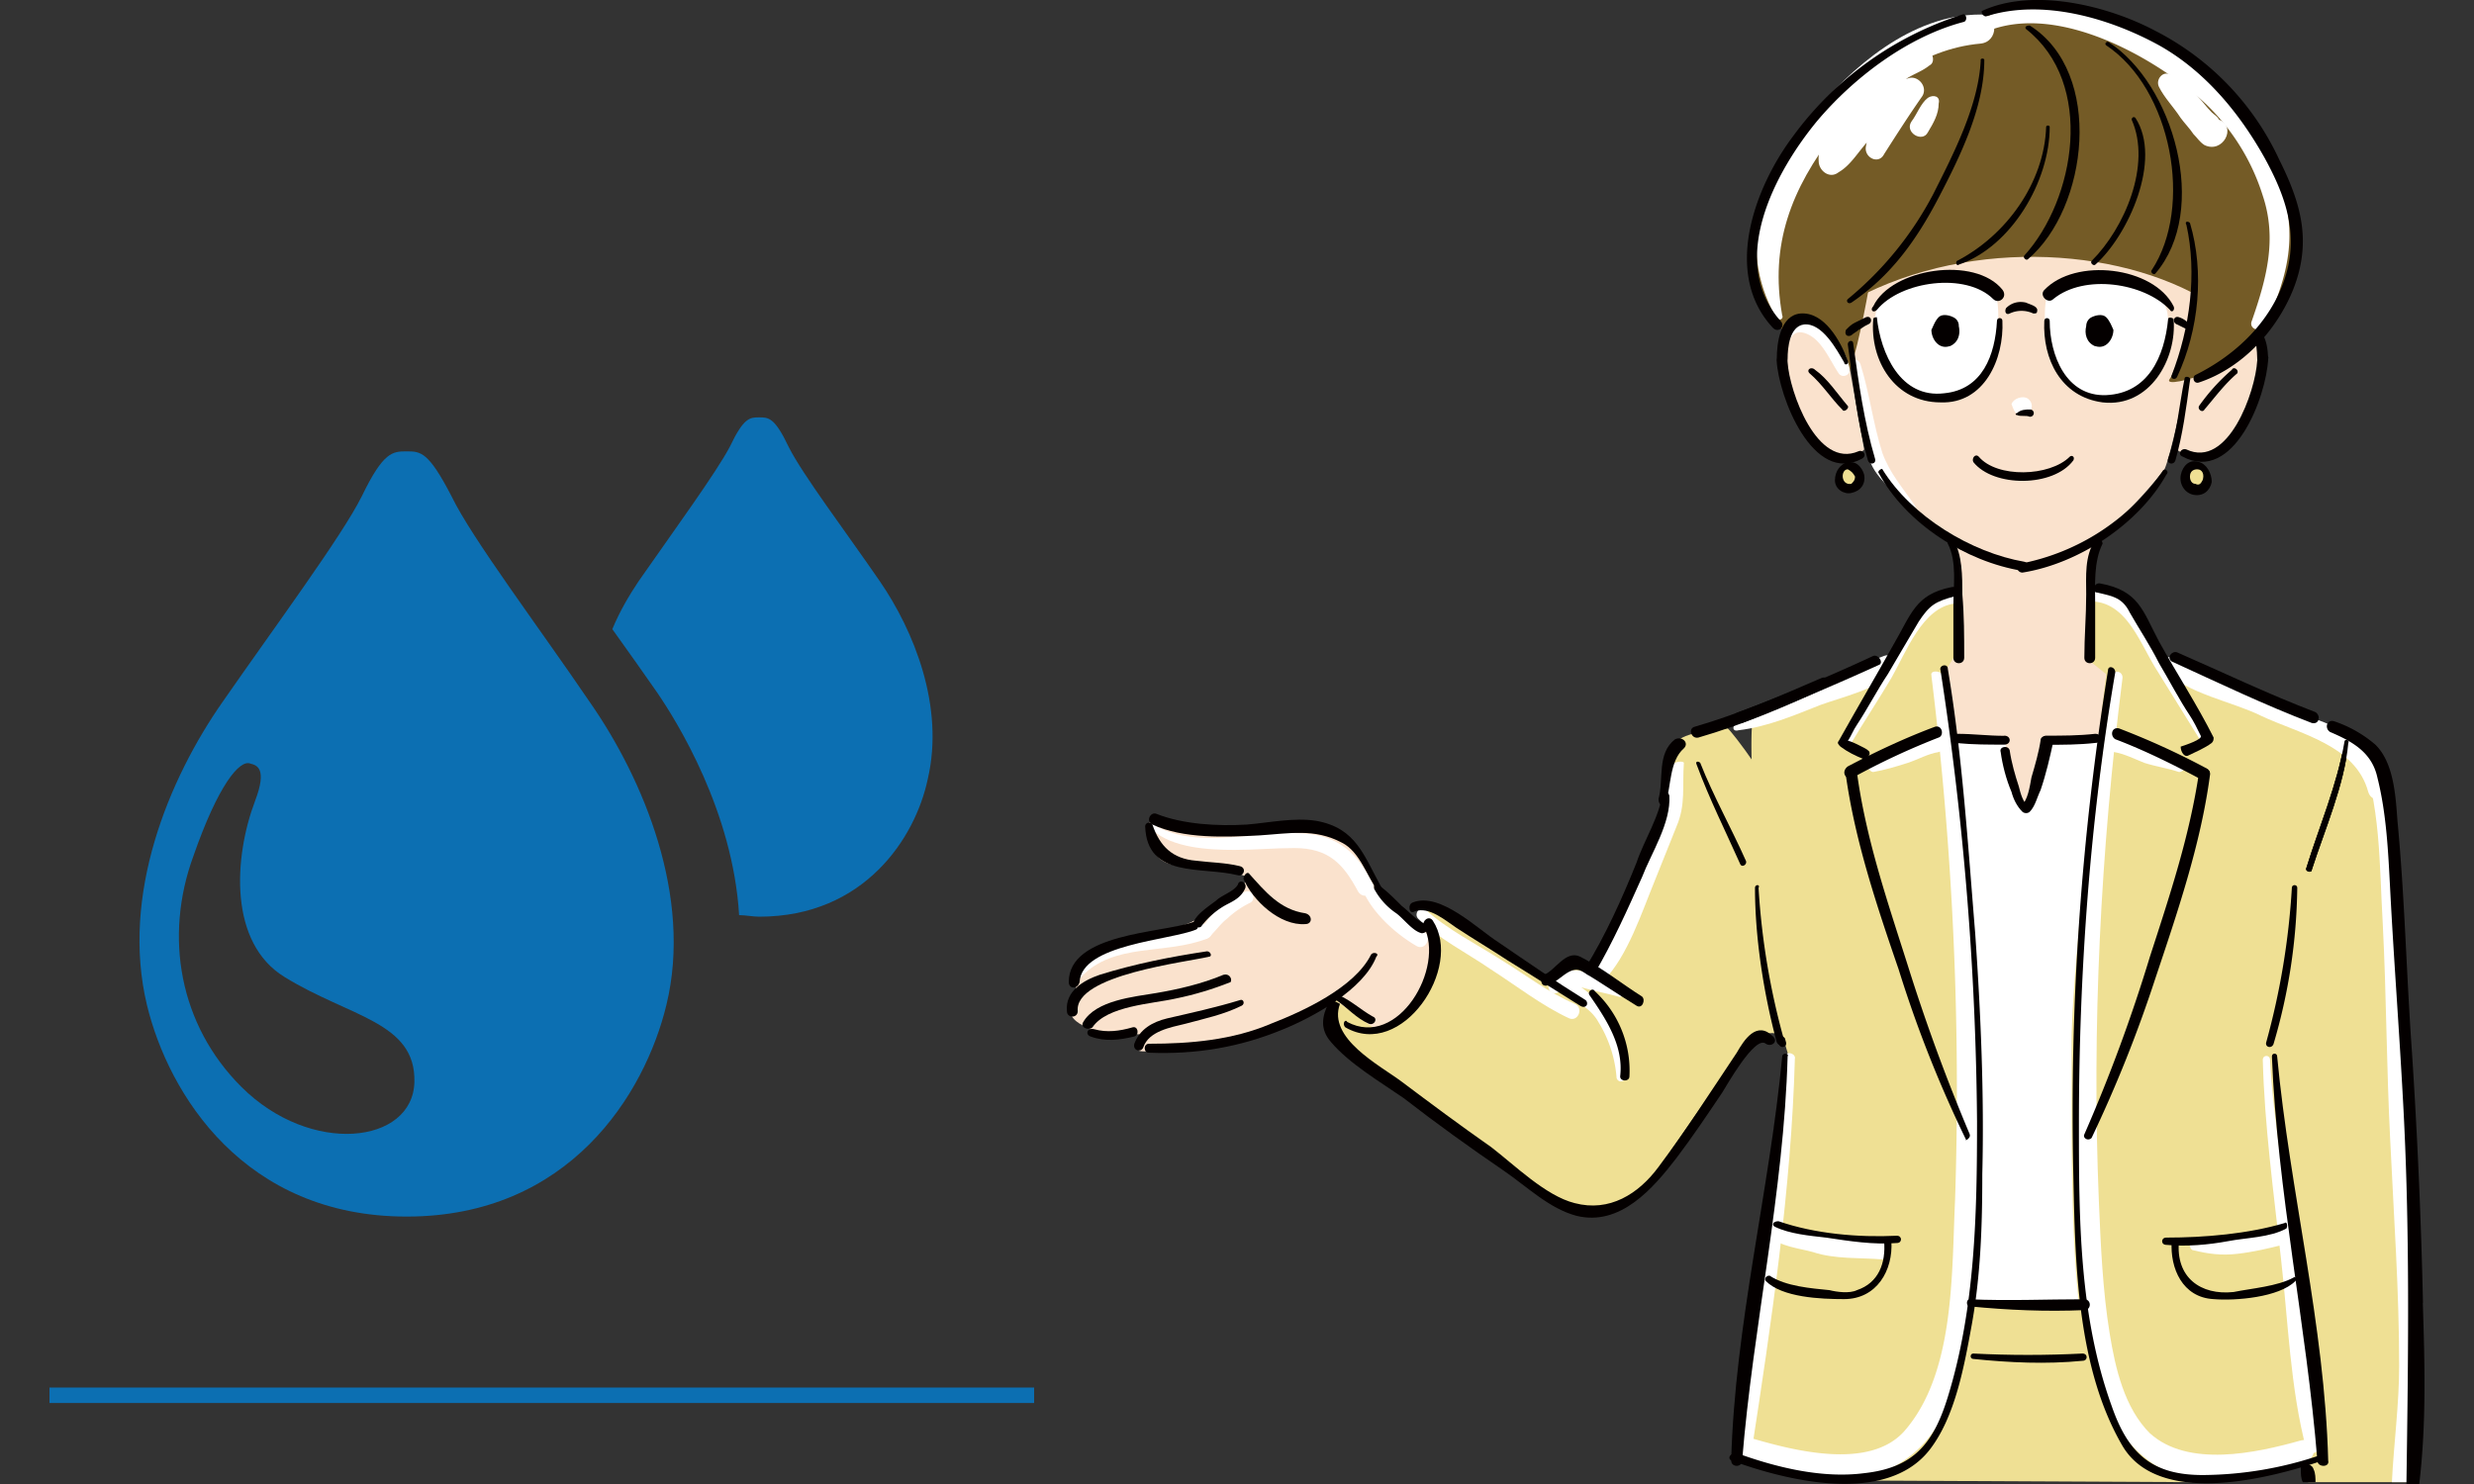 <svg xmlns="http://www.w3.org/2000/svg" width="160" height="96" fill="none" viewBox="0 0 160 96"><rect x="0" y="0" width="160" height="96" fill="#333333" stroke="none"/><path stroke="#0C6FB2" stroke-miterlimit="10" d="M3.2 90.26h63.68"/><g opacity=".67"><path fill="#fff" d="M131.98 54.27c.35.59.58 1.41.47 2.11-.24 1.53-1.65 2.7-3.18 2.46a3.6 3.6 0 0 1-1.89-.93l-.35.11a3.2 3.2 0 0 0 2 1.18 3.04 3.04 0 0 0 3.42-2.7c.23-.82 0-1.64-.47-2.23" opacity=".67"/><path fill="#fff" d="M131.86 54.04a3.6 3.6 0 0 0-1.89-.94 3.04 3.04 0 0 0-3.4 2.7c-.13.7.1 1.4.34 1.87l-1.53 1.06 3.3-1.76 1.18 1.64 2.35-4.92zm-4.71 3.4a2.3 2.3 0 0 1-.35-1.76c.23-1.52 1.64-2.7 3.17-2.46.71.12 1.3.47 1.77.94z" opacity=".67"/></g><path fill="#EFE094" d="M156.46 88.73c.12-5.04-.47-13.36-.83-18.99-.35-5.62-1.17-17.7-1.4-19.1a4.2 4.2 0 0 0-2.13-2.93c-.82-.47-4.12-1.64-4.12-1.64l-4 21.8 5.18 25.67s0 1.05.12 2.34h6.83c.11-1.76.23-4.33.35-7.15"/><path fill="#040000" d="M151.63 47.94c-.47 2.82-1.64 5.51-2.47 8.2-.12.24.35.36.35.13.83-2.58 2.12-5.51 2.36-8.2.12-.24-.24-.24-.24-.13"/><path fill="#fff" d="M156.34 88.38c0-5.16-.47-10.31-.7-15.47-.24-4.92-.24-9.73-.6-14.65-.11-3.17 0-7.27-1.88-10.08-.23-.35-.82-.12-.59.23 1.42 3.64 1.3 7.5 1.53 11.37.24 4.69.24 9.26.48 13.95.23 4.92.58 9.73.58 14.65 0 2.46-.35 5.04-.47 7.5h1.06c.12-2.46.6-5.04.6-7.5"/><path fill="#fff" d="m138.33 47-13.89.36.12 38.1 11.65.23z"/><path fill="#EFE094" d="m119.26 95.77 22.49.11-3.54-11.6-14.12.12z"/><path fill="#FAE2CD" d="M126.09 34.93c.47.47.59.94.59 2.46-.12 1.53 0 4.58 0 4.58l-.94 1.4.59 4.34 3.3.23s1.29 4.7 1.52 4.22a59 59 0 0 0 1.41-4.22l3.3-.11.7-4.34-1.29-1.06s-.35-3.63-.12-4.8c.24-1.29.71-2.81.71-2.81s-3.3 1.87-4.83 1.87-4.94-1.76-4.94-1.76"/><path fill="#EFE094" d="M126.56 38.1v4.1l-.94 1.52s2.12 17.59 2.24 23.45c0 5.86.11 14.06-.71 18.87-.94 4.8-2.36 8.79-5.53 9.5-3.18.7-9.18-1.3-9.18-1.3.82-7.62 3.3-25.78 3.17-26.14a47 47 0 0 1-1.76-8.9c-.24-3.64-.94-12.66-.35-13.13.58-.47 8.7-3.52 8.82-3.75.12-.24 1.53-2.58 2-3.28.36-.59 2.24-.94 2.24-.94"/><path fill="#fff" d="M119.73 48.06c.83-1.4 1.77-2.81 2.6-4.22.94-1.64 2-4.57 4.11-4.8.47 0 .47-.7 0-.7-2.35.11-2.94 2.1-4 3.86-1.06 1.88-2.24 3.63-3.3 5.63 0 .23.48.47.6.23"/><path fill="#EFE094" d="M135.27 37.98c0 1.17-.23 4.69-.23 4.69l1.17.94s-2.12 17.58-2.23 23.44c0 5.86-.12 14.06.7 18.87.94 4.8 2.36 8.8 5.53 9.5s9.78-.94 9.78-.94c-.83-7.62-3.42-26.02-3.3-26.38s1.18-5.15 1.41-8.9c.24-3.64.94-12.66.36-13.13-.6-.47-8.72-3.52-8.83-3.75a86 86 0 0 0-2-3.28c-.36-.7-2.36-1.06-2.36-1.06"/><path fill="#FAE2CD" d="M119.38 19.58s1.41 9.73 1.65 10.2c.12.46.59.82.7 1.05a25 25 0 0 0 4.36 4.1 14 14 0 0 0 4.6 1.76c.34 0 4.11-1.17 5.4-2.23a29 29 0 0 0 3.89-4.1c.35-.7 1.3-5.04 1.41-5.86.12-.94.6-6.33.47-7.62-.12-1.29-2.47-4.69-10.24-4.1-7.77.7-12.24 4.1-12.24 6.8"/><path fill="#FAE2CD" d="M116.2 20.75c-1.53.35-1.17 3.28-.23 5.51 1.06 2.23 1.64 3.16 3.06 3.16 1.41 0 1.53-.35 1.53-.35l-.94-5.27c.11 0-1.77-3.4-3.42-3.05"/><path fill="#FAE2CD" d="M145.16 20.75c1.65.35 1.18 3.28.23 5.51-1.05 2.23-1.64 3.16-3.06 3.16-1.4 0-1.53-.35-1.53-.35l.94-5.27c-.11 0 1.89-3.4 3.42-3.05"/><path fill="#fff" d="M129.03 18.88c.36.93.36 4.1-.94 5.74-1.41 1.52-4.12 1.64-5.3.23a6 6 0 0 1-1.53-3.63c0-.94 0-1.64.94-2.23.95-.47 2-1.05 3.54-1.05 1.53 0 3.3.94 3.3.94"/><path fill="#fff" d="M132.45 18.88c-.36.93-.36 4.1.94 5.74s4.12 1.64 5.3.23a6 6 0 0 0 1.53-3.63c0-.94 0-1.64-.95-2.23-.94-.47-2-1.05-3.53-1.05s-3.3.94-3.3.94"/><path fill="#745B26" d="M118.56 20.16c7.3-4.68 17.53-4.45 23.77-.93 0 0 1.65-1.3 1.3-4.34-.35-3.16-5.06-10.31-6.95-11.25-1.88-.94-4.94-2.58-7.77-1.53-2.82 1.06-4.59 1.88-6.59 4.1-2 2.23-3.53 4-3.88 5.87s.12 8.08.12 8.08"/><path fill="#745B26" d="M141.75 17.59c.11 3.16-1.06 6.44-1.42 6.91s1.18.12 2.71-.47c1.53-.7 5.3-4.33 5.42-8.79.11-4.45-5.42-10.31-9.42-12.77-4-2.47-7.89-2.7-10.24-1.76-2.24.94-3.77 2.58-2.12 5.39s15.06 11.49 15.06 11.49"/><path fill="#745B26" d="M127.86 1.41c-.95-.58-6 1.06-10.01 5.4-4 4.45-5.06 8.43-4.35 11.36.7 2.82 1.88 3.17 1.88 3.17s.59-1.06 1.53-.7c.94.35 1.88 1.75 1.88 1.75l.83 1.64c.7-2.1 1.3-5.74 1.3-5.74z"/><path fill="#fff" d="M115.26 20.4c-.82-4.57.59-8.2 3.41-11.84 2.36-2.81 5.54-5.4 9.42-5.74 1.18-.12 1.18-1.88 0-1.88-4.47 0-8.36 3.4-11.06 6.68-3.06 3.75-4.71 8.33-2.24 12.78.23.47.59.23.47 0"/><path fill="#fff" d="M127.62 2.47c4.47-2.7 11.06.82 14.48 3.75a14 14 0 0 1 4.24 6.44c.94 2.82.23 5.4-.71 8.1-.24.58.7.81.94.23 1.3-3.05 2-5.4 1.06-8.68-.82-2.93-2.82-5.39-5.18-7.5-3.76-3.28-10.94-6.33-15.3-2.93-.24.35.12.82.47.59"/><path fill="#fff" d="M124.2 3.29c-.82.35-1.64.58-2.35 1.17-.7.47-1.41 1.17-2 1.87-.94 1.06-2.35 2.7-2.23 4.1 0 .6.7 1.18 1.29.71.82-.47 1.3-1.4 2-2.11.83-.82 1.88-2.11 2.94-2.46-.23-.35-.58-.7-.82-1.17-.7 1.29-2.12 2.57-2.36 4.1-.11.7.83 1.17 1.18.47.83-1.3 1.65-2.58 2.47-3.75.36-.59-.23-1.3-.82-1.18-.94.24-1.77 1.06-2.47 1.65-.59.46-1.06.93-1.65 1.4-.47.47-.82 1.06-1.3 1.4.48.24.83.48 1.3.71-.12-1.05 1.3-2.58 1.88-3.28a8 8 0 0 1 1.77-1.64c.59-.47 1.18-.59 1.77-1.06.47-.23.11-1.29-.6-.93"/><path fill="#fff" d="M124.68 6.33c-.47.36-.7 1.06-1.06 1.53-.47.7.7 1.4 1.06.7.35-.59.7-1.17.7-1.87.12-.47-.35-.59-.7-.36"/><path fill="#fff" d="M139.63 5.63c.35.7.94 1.29 1.4 2 .25.34.6.7.83 1.05.24.23.36.47.7.7 1.19.59 2.13-1.17.95-1.64q.18.18 0 0c-.12-.23-.35-.35-.47-.47-.35-.35-.59-.7-.82-.94-.47-.58-1.06-1.29-1.89-1.52-.47-.23-.94.35-.7.82"/><path fill="#fff" d="M142.8 47.7a70 70 0 0 0-3.3-5.62c-1.05-1.75-1.64-3.75-4-3.86-.46 0-.46.58 0 .7 2.13.23 2.95 2.81 4 4.45l2.83 4.57c.12.36.6.12.47-.23"/><path fill="#fff" d="M124.91 43.72a218 218 0 0 1 1.53 33.88c-.23 4.8 0 11.25-3.3 15-2.23 2.46-6.94 1.29-9.76.47-.83-.23-1.18 1.05-.36 1.29 2.83.82 6.83 1.87 9.54.47 4.12-2.23 4.7-7.86 5.06-11.96 1.06-13.13-.23-26.25-2-39.26-.24-.24-.83-.24-.7.11"/><path fill="#fff" d="M121.15 49.94c.7-.12 1.53-.36 2.23-.59s1.3-.59 2-.7c.95-.24.47-1.64-.35-1.41-1.41.47-2.7 1.4-4.12 2.11-.35.12 0 .59.24.59"/><path fill="#fff" d="M136.68 43.6c-1.88 12.78-3.06 25.68-2.12 38.57.36 4.34.71 9.84 4.71 12.54 2.71 1.76 7.07.59 9.9-.23.82-.24.46-1.53-.36-1.3-2.94.83-7.3 1.77-9.77-.46-1.65-1.64-2.24-4.22-2.6-6.45-.46-2.81-.58-5.74-.7-8.55-.47-11.26.12-22.74 1.53-33.88 0-.47-.59-.47-.59-.23"/><path fill="#fff" d="M141.16 49.35c-1.42-.59-2.71-1.64-4.12-2.11-.83-.23-1.3 1.17-.36 1.4.71.12 1.42.48 2 .71.71.23 1.53.35 2.24.59.36 0 .59-.47.24-.59"/><path fill="#fff" d="M112.44 47.24c1.88-.23 3.53-.94 5.3-1.64 1.29-.47 3.76-1.06 4.7-2.11.35-.47 0-1.29-.59-1.06-3.06 1.18-6.59 2.47-9.53 4.34-.36.24-.24.59.12.47"/><path fill="#fff" d="M139.98 43.37c1.53 1.53 4.36 2 6.24 2.93 2.47 1.17 6.12 1.88 6.94 4.93.24.82 1.42.46 1.18-.36-.47-2.57-2.59-3.63-4.83-4.45l-3.88-1.76c-1.65-.7-3.41-1.17-4.94-2-.6-.46-1.18.24-.71.71"/><path fill="#fff" d="M116.09 68.46q0-.18 0 0c0-.36-.6-.47-.6-.12-.82 4.22-1.17 8.55-1.76 12.77l-1.06 8.2c-.23 1.42-.59 3.06-.47 4.58 0 .59.94.82 1.06.12 1.3-8.44 2.59-17.12 2.82-25.55-.23-.12-.35-.12-.58-.12v.12c0 .35.58.35.58 0"/><path fill="#fff" d="M114.44 79.94c.59.7 2 .82 2.82 1.06 1.41.47 3.06.35 4.47.47.6 0 .71-.94.12-1.06-1.17-.23-2.35-.23-3.53-.35-1.3-.12-2.35-.82-3.65-.7-.35 0-.47.35-.23.58"/><path fill="#fff" d="M146.34 68.57c.11 4.22.7 8.56 1.17 12.78.47 4.1.6 8.44 1.65 12.42.12.47.83.24.83-.23-.6-3.87-.95-8.2-1.53-12.2-.6-4.21-1.42-8.55-1.65-12.77 0-.35-.47-.35-.47 0"/><path fill="#fff" d="M141.86 80.88c.94.23 1.77.35 2.83.23s2-.35 2.94-.58c.7-.12.47-1.3-.35-1.17-.94.11-1.89.46-2.83.58s-1.76.24-2.7.35c-.24.12-.12.59.11.59"/><path fill="#EFE094" d="M119.73 30.13c-1.06-.35-1.17 1.52-.11 1.4 1.05 0 .82-1.17.11-1.4"/><path fill="#EFE094" d="M142.1 30.13c-1.06-.35-1.18 1.52-.12 1.4 1.06 0 .83-1.17.12-1.4"/><path fill="#fff" d="M130.45 26.73s.11 0 0 0h.35c.59.12.82-.59.35-.94-.35-.23-.94 0-1.06.35.12.35.24.59.35.59"/><path fill="#fff" d="M119.85 23.45c.24 1.99.35 3.98.94 5.97.47 1.65 1.65 2.11 2.6 3.52.23.24.58 0 .46-.23-.82-1.18-1.64-2.11-2.11-3.4-.6-1.88-.83-3.87-1.42-5.75-.12-.35-.47-.35-.47-.11"/><path fill="#fff" d="M115.73 22.04c.35-.94 1.3-.47 1.77 0 .59.59.94 1.4 1.41 2.11.23.35.82.12.7-.35a4.2 4.2 0 0 0-2.35-2.93c-.82-.35-1.76 0-2 .94 0 .46.35.58.47.23"/><path fill="#040000" d="M127.62 87.91c2.35.24 4.7.35 7.06.12.36 0 .36-.47 0-.47q-3.52.18-7.06 0c-.23 0-.23.35 0 .35"/><path fill="#040000" d="M127.39 84.51c2.47.24 4.94.35 7.41.24.47 0 .47-.7 0-.7-2.47 0-4.94.11-7.42 0-.23 0-.23.46 0 .46"/><path fill="#040000" d="M125.97 35.17c.6 1.17.36 2.7.36 3.98v3.4c0 .47.7.47.7 0 0-1.4 0-2.7-.12-4.1 0-1.17 0-2.58-.58-3.52-.12-.23-.48 0-.36.24"/><path fill="#040000" d="M135.5 34.93c-.7 1.06-.58 2.35-.58 3.52 0 1.4-.12 2.7-.12 4.1 0 .47.7.47.7 0v-3.4c0-1.29-.11-2.81.48-3.98 0-.24-.35-.47-.47-.24"/><path fill="#040000" d="M111.97 94.48c3.53 1.29 10 2.93 12.83-.7 1.64-2.12 2.23-5.4 2.7-7.98.6-3.28.7-6.56.7-9.84.13-5.16-.1-10.43-.46-15.6-.47-5.74-.83-11.48-1.77-17.1 0-.36-.59-.24-.47.11a201 201 0 0 1 2.36 29.19c0 5.98-.12 12.07-1.89 17.81-.94 3.05-2.23 4.58-5.41 4.93-2.71.35-5.65-.36-8.24-1.3-.47 0-.6.36-.35.48"/><path fill="#040000" d="M115.26 68.34c-.82 8.67-3.06 17.35-3.3 26.14 0 .46.71.46.71 0 .7-8.68 2.7-17.35 2.94-26.14.12-.24-.35-.24-.35 0"/><path fill="#040000" d="M114.79 79.36c.94.46 2.24.58 3.3.7 1.53.23 3.06.47 4.59.35.35 0 .35-.47 0-.47-2.48.12-5.3-.12-7.66-.94-.35 0-.47.24-.23.36"/><path fill="#040000" d="M114.2 82.87c1.06 1.06 3.53 1.17 5.06 1.17 2.12 0 3.18-1.87 3.06-3.75 0-.23-.47-.23-.47 0 .12 1.41-.35 2.7-1.76 3.17-.47.23-1.3.12-1.77 0-1.18-.12-2.82-.24-3.88-.94-.24 0-.36.24-.24.35"/><path fill="#040000" d="M121.15 42.43a114 114 0 0 1-8.72 3.64c-.47.12-.23.82.24.7 2.94-1.17 6-2.46 8.83-3.75.35-.12 0-.7-.35-.59"/><path fill="#040000" d="M119.85 50.29a47 47 0 0 1 5.53-2.58c.36-.12.24-.82-.23-.7-1.89.7-3.89 1.64-5.65 2.57-.47.36-.12.94.35.7"/><path fill="#040000" d="M127.39 73.38a121 121 0 0 1-4-10.9c-1.3-4.1-2.72-8.2-3.3-12.54-.12-.47-.71-.24-.71.23.59 4.22 2 8.44 3.41 12.54a79 79 0 0 0 4.36 11.02c-.12.12.35-.12.23-.35"/><path fill="#040000" d="M120.8 48.53c-.12-.12-1.3-.7-1.3-.59.23-.35.35-.7.59-1.05.7-1.06 1.3-2.23 2-3.28.7-1.18 1.3-2.23 2-3.4.7-1.06 1.06-1.3 2.35-1.64.47-.12.24-.7-.23-.59-2.36.47-2.6 1.76-3.77 3.75-1.18 2.11-2.35 4.1-3.53 6.21-.12.12 0 .24.12.36.47.35.94.58 1.53.82.35-.12.47-.47.23-.59"/><path fill="#040000" d="M113.5 57.44c0 3.28.58 6.91 1.53 10.08.11.35.58.23.47-.12a48 48 0 0 1-1.65-9.96c0-.24-.35-.24-.35 0"/><path fill="#040000" d="M129.62 47.6c-1.06 0-2-.13-3.06-.13-.35 0-.35.6 0 .6 1.06.1 2 .1 3.06.1.47 0 .47-.58 0-.58"/><path fill="#040000" d="M131.98 47.83c-.12.82-.36 1.64-.6 2.46-.11.58-.23 1.52-.7 1.87h.47c-.35-.35-.47-.82-.59-1.29-.23-.7-.47-1.52-.59-2.34-.11-.35-.7-.23-.58.12.11.82.35 1.76.7 2.58.12.46.35.93.7 1.28.13.12.36.12.48 0 .35-.35.47-.93.7-1.4.36-1.06.6-2.11.83-3.17-.12-.35-.7-.47-.83-.11"/><path fill="#040000" d="M135.5 47.47c-1.05.12-2.11.12-3.17.12-.36 0-.36.59 0 .59 1.06 0 2.12 0 3.18-.12.47 0 .47-.59 0-.59"/><path fill="#040000" d="M150.1 94.12a24 24 0 0 1-7.65 1.3c-3.3 0-4.82-1.41-5.88-4.46-2.12-5.86-2.12-12.19-2.12-18.28 0-9.62.7-19.58 2.35-29.19 0-.35-.47-.47-.47-.12a179 179 0 0 0-2.24 32.7c.12 5.75.24 12.43 3.18 17.47 2.36 3.98 9.54 2.1 12.95.94.24-.12.12-.47-.12-.36"/><path fill="#040000" d="M140.45 42.79c3.06 1.4 6 2.81 9.06 3.98.48.12.6-.47.24-.7-3.06-1.17-6-2.58-8.95-3.87-.35-.12-.7.35-.35.59"/><path fill="#040000" d="M142.69 49.7a49 49 0 0 0-5.65-2.58c-.47-.11-.6.47-.24.7 1.88.71 3.77 1.65 5.53 2.59.47.11.83-.47.36-.7"/><path fill="#040000" d="M135.27 73.61a86 86 0 0 0 4.12-10.31c1.41-4.22 2.94-8.68 3.53-13.13.12-.47-.59-.7-.7-.23-.6 4.1-1.89 7.97-3.18 11.95a104 104 0 0 1-4.24 11.49c-.12.23.24.47.47.23"/><path fill="#040000" d="M141.51 48.88c.47-.23 1.06-.47 1.53-.82.12-.12.12-.23.12-.35-1.06-2.11-2.36-4.1-3.53-6.21-1.06-2-1.3-3.28-3.77-3.75-.47-.12-.59.58-.24.58 1.06.24 1.65.35 2.12 1.3.6 1.05 1.3 2.1 1.89 3.27.7 1.18 1.3 2.35 2 3.4.23.35.47.82.7 1.3.12.23-.94.58-1.3.7 0 .35.25.7.48.58"/><path fill="#040000" d="M148.22 57.44a48 48 0 0 1-1.65 9.96c-.12.35.36.47.47.12a37 37 0 0 0 1.53-10.08c0-.24-.35-.24-.35 0"/><path fill="#040000" d="M146.93 68.34c.35 8.79 2.23 17.35 2.94 26.14 0 .46.82.46.7 0-.23-8.8-2.47-17.35-3.3-26.14 0-.24-.34-.24-.34 0"/><path fill="#040000" d="M147.75 79.12c-2.36.7-5.18.94-7.65.94-.36 0-.36.47 0 .47 1.3.12 2.7 0 4-.24 1.18-.23 2.7-.23 3.77-.82.11-.23 0-.47-.12-.35"/><path fill="#040000" d="M148.34 82.64c-1.06.58-2.71.7-3.89.94-2.12.23-3.76-.94-3.53-3.29 0-.23-.35-.23-.47 0-.12 1.76.7 3.64 2.7 3.75 1.42.12 4.25-.11 5.3-1.17.12-.11 0-.35-.11-.23"/><path fill="#040000" d="M121.5 30.6c1.77 3.28 5.65 5.74 9.3 6.33.35.11.59-.47.12-.59-3.42-.59-7.3-2.93-9.18-5.98 0-.11-.36.12-.24.24"/><path fill="#040000" d="M139.86 30.48a14.5 14.5 0 0 1-9.18 5.98c-.35.11-.24.58.12.58 3.65-.58 7.53-3.16 9.3-6.33.23-.23-.12-.47-.24-.23"/><path fill="#040000" d="M128.44 1.06c3.65-1.17 8 .12 11.19 1.87 2.94 1.65 5.18 4.34 6.82 7.27 1.42 2.58 2.24 5.04 1.3 7.86-.94 2.8-3.18 4.92-5.77 6.2-.23.12-.12.6.24.48 2.82-.94 5.06-3.4 6.12-6.1 1.17-3.05.47-5.5-.94-8.32a17.7 17.7 0 0 0-8-8.32C136.32.36 131.5-.82 128.2.7c-.1 0 0 .36.24.36"/><path fill="#040000" d="M121.38 20.05c1.53-1.88 5.77-2.46 7.53-.7.36.35.95-.12.6-.6-1.77-2.22-7.19-1.4-8.36 1.06-.24.24 0 .47.23.24"/><path fill="#040000" d="M121.15 20.63c-.24 2.7 1.4 5.4 4.35 5.4 2.83.11 4.12-2.82 4-5.28 0-.23-.35-.23-.35 0-.12 2.23-.94 4.45-3.41 4.69-2.83.35-4.12-2.58-4.36-4.92 0 0-.23 0-.23.11"/><path fill="#040000" d="M135.5 22.4c-.58-.24-.7-.83-.58-1.3 0-.23.12-.47.35-.58.24-.12.7-.24.94 0s.36.58.47.82c0 .58-.47 1.29-1.17 1.05"/><path fill="#040000" d="M126.09 22.4c.59-.24.7-.83.59-1.3a.6.6 0 0 0-.36-.58c-.23-.12-.7-.24-.94 0s-.35.58-.47.82c0 .58.47 1.29 1.18 1.05"/><path fill="#040000" d="M119.5 22.27c.35 2.47.59 5.04 1.3 7.5.11.36.58.24.46-.11-.7-2.35-1.06-4.92-1.4-7.39 0-.35-.36-.23-.36 0"/><path fill="#040000" d="M114.9 23.33c.13 2.34 2.36 8.09 5.54 6.33.35-.24 0-.59-.24-.47-2.7 1.17-4.47-3.87-4.59-5.74 0-.59-.7-.59-.7-.12"/><path fill="#040000" d="M119.5 23.33c-.47-1.29-1.53-3.17-3.06-3.05-1.3.12-1.53 1.88-1.53 2.93 0 .47.7.47.7 0 0-.7.12-2.1 1.06-2.22 1.18-.12 2.12 1.64 2.6 2.46 0 .23.35.11.23-.12"/><path fill="#040000" d="M117.03 24.15c.82.7 1.4 1.64 2.11 2.34.12.24.48-.11.36-.23-.7-.82-1.3-1.76-2.12-2.34-.24-.24-.59 0-.35.23"/><path fill="#040000" d="M141.28 24.5c-.36 1.76-.48 3.52-1.06 5.16-.12.35.35.47.47.12.47-1.64.7-3.4.94-5.16.12-.24-.35-.35-.35-.12"/><path fill="#040000" d="M130.45 26.85c.23.11.58 0 .82.11.35 0 .35-.47 0-.47-.24 0-.59 0-.83.24-.11 0-.11.12 0 .12"/><path fill="#040000" d="M133.86 29.54c-1.3 1.3-4.71 1.4-5.89 0-.23-.23-.47.12-.35.35 1.3 1.64 5.18 1.64 6.47-.11.12-.24-.11-.36-.23-.24"/><path fill="#040000" d="M119.5 30.36c.23.12.35.24.47.47 0 .24-.12.35-.24.47-.7.12-.7-.94-.23-.94s.35-.58 0-.47c-.47.12-.83.59-.83 1.18 0 .58.6.93 1.06.82.6-.12.94-.59.83-1.18-.12-.47-.6-1.05-1.18-.7-.12.12-.12.35.12.35"/><path fill="#040000" d="M142.22 29.9c-.6-.24-1.06.23-1.18.81s.23 1.18.82 1.3c.6.11 1.06-.24 1.18-.83 0-.58-.35-1.17-.82-1.29-.36-.11-.47.47-.12.47s.47.35.35.7c-.12.24-.23.36-.47.24-.23 0-.35-.23-.35-.47 0-.35.23-.47.47-.47.23-.12.23-.35.12-.47"/><path fill="#040000" d="M126.91.94a21.7 21.7 0 0 0-10.94 7.86c-2.47 3.28-4.6 8.9-1.3 12.42.36.35.83-.12.47-.47-3.41-3.87-.35-9.61 2.36-12.9 2.35-2.8 5.88-5.5 9.53-6.44.24-.12.12-.58-.12-.47"/><path fill="#040000" d="M119.73 21.69c.12-.12.36-.24.47-.35.24-.12.36-.24.6-.35.35-.12.23-.6-.12-.47l-.71.35c-.24.12-.35.23-.59.47-.12.35.12.47.35.35"/><path fill="#040000" d="M140.57 19.81c-1.3-2.58-6.36-3.16-8.36-1.05-.35.35.24.94.59.58 2-1.64 5.88-1.05 7.53.7.12.24.36 0 .24-.23"/><path fill="#040000" d="M140.22 20.63c-.24 2.47-1.3 4.8-4 4.93-2.6.11-3.66-2.58-3.66-4.8 0-.24-.35-.24-.35 0-.12 2.45 1.06 4.91 3.77 5.27 3.06.35 4.82-2.82 4.59-5.4-.12-.11-.35-.11-.35 0"/><path fill="#040000" d="M141.75 21.1c-.24-.23-.47-.47-.83-.58-.35-.12-.47.35-.12.47l.71.35c.12.11.35-.12.24-.24"/><path fill="#040000" d="M145.98 23.33c-.11 2-1.88 7.03-4.59 5.74-.35-.11-.59.35-.23.47 3.3 1.76 5.41-3.87 5.53-6.33.12-.35-.7-.35-.7.12"/><path fill="#040000" d="M145.87 21.57c0 .59.11 1.06.11 1.64 0 .47.7.47.7 0 0-.58-.1-1.29-.46-1.76 0-.11-.35 0-.35.12"/><path fill="#040000" d="M144.34 23.92a13 13 0 0 0-2.12 2.34c-.12.23.23.47.35.23.7-.82 1.3-1.64 2.12-2.34.12-.23-.24-.47-.35-.23"/><path fill="#040000" d="M141.4 14.54c.7 3.16.23 6.68-.95 9.73-.12.23.24.35.35.11 1.42-3.04 1.77-6.8.83-9.96-.12-.12-.35-.12-.24.12"/><path fill="#040000" d="M136.21 2.93c4.24 2.82 5.65 10.44 2.95 14.54-.12.12.11.35.23.23 3.53-4.1 1.18-12.3-3.06-15-.12 0-.24.12-.12.23"/><path fill="#040000" d="M131.03 1.88c4.48 3.52 3.18 11.02-.11 14.65-.12.12.11.35.23.24 3.89-3.29 4.94-12.08.12-15.12-.24 0-.35.11-.24.23"/><path fill="#040000" d="M132.33 8.2c-.12 3.64-2.6 7.04-5.77 8.68-.12.12 0 .35.12.24 3.41-1.17 5.88-5.4 5.88-8.91 0-.12-.23-.12-.23 0"/><path fill="#040000" d="M128.1 3.87c-.13 2.93-1.77 6.1-3.07 8.68a22 22 0 0 1-5.53 6.8c-.12.11 0 .35.23.23 2.6-1.76 4.24-4.1 5.65-6.8s2.95-5.86 2.95-8.9c0-.12-.24-.12-.24 0"/><path fill="#040000" d="M137.86 7.74c1.3 2.93-.47 7.03-2.59 9.14-.12.12.12.35.24.24 2.12-1.88 4.35-6.8 2.59-9.5-.12-.11-.24 0-.24.12"/><path fill="#040000" d="M129.97 20.28a1.8 1.8 0 0 1 1.53 0c.12 0 .24 0 .24-.12.12-.35-.47-.46-.7-.58-.48-.12-.95 0-1.3.35-.12.23 0 .47.23.35"/><path fill="#040000" d="M151.63 47.94c-.47 2.82-1.64 5.51-2.47 8.2-.12.24.35.36.35.13.83-2.58 2.12-5.51 2.36-8.2.12-.24-.24-.24-.24-.13"/><path fill="#040000" d="M148.8 95.06c0 .24 0 .59.13.82h.82c0-.23 0-.58-.12-.82-.12-.47-.94-.47-.82 0"/><path fill="#040000" d="M156.7 84.28q-.18-8.09-.71-16.18c-.36-5.04-.47-10.08-.94-15-.12-1.64-.24-3.75-1.42-4.92a8 8 0 0 0-2.7-1.53c-.47-.11-.6.47-.24.7 1.41.6 2.7 1.3 3.06 2.94.59 2.34.7 4.8.83 7.27.23 4.45.58 9.02.82 13.47.47 8.33.35 16.65.23 24.97h.83c.47-3.99.35-7.85.23-11.72"/><path fill="#EFE094" d="M107.85 49.82c.11.82-.12 2-.24 2.23 0 .23-2 4.92-3.06 7.03-1.06 2-1.77 3.63-1.77 3.63s-.59-.82-.94-.58-1.76 1.52-1.76 1.52-6.83-4.34-7.42-4.69-1.18-.7-.82-.12c.23.59 1.76 2.47.11 5.28-1.64 2.81-2.7 2.23-2.7 2.23s-2.12-1.3-2.71-1.76c-.7-.35-.7 1.76.94 3.4 1.65 1.64 11.42 8.79 12.83 9.6 1.41.83 4.47 1.3 6-.7 1.53-1.99 4.95-7.26 6.24-8.67 1.3-1.4 2.12-1.87 3.18-.82s.83-11.6 0-13.95c-.82-2.34-3.77-6.21-4-6.33-.24 0-3.06.24-3.3.94-.47.82-.59 1.76-.59 1.76"/><path fill="#FAE2CD" d="M80.65 56.73c0 .82-2.59 2.11-3.06 2.58-.35.47-3.65 1.41-4 1.41s-2.7.47-3.41 1.29c-.7.82-.6 2.23-.6 2.23s-.46.7-.34 1.29c.11.58 1.06.93 1.06.93s.82.59 1.64.47c.83-.12 2 0 2 0s-.58.94-.23 1.06c.35.11 4.7-.12 7.3-.94 2.47-.82 5.3-2.35 5.3-2.35s3.05 0 4.23-2.46c.94-2.1-.35-3.4-1.18-4.33-.11-.24-.23-.36-.35-.59-.35-1.17-1.65-2.93-2.47-3.28s-3.65-.12-5.65-.12-5.65-.7-6.12-.82-.83.47-.47 1.17c.35.7.35 1.76 2.47 1.76 2.12-.12 3.88.7 3.88.7"/><path fill="#fff" d="M91.72 59.43c1.3 1.29 3.18 2.23 4.7 3.28 1.65 1.06 3.3 2.35 5.07 3.17.59.23.94-.7.35-.94-1.65-.7-3.18-1.88-4.7-2.81-1.65-1.06-3.54-2-4.95-3.29-.24-.35-.82.24-.47.59"/><path fill="#fff" d="M100.66 64.24c.6-.24.95-.47 1.65-.36.83.24 1.53.36 2.36.59.35.12.58-.47.23-.7-.82-.47-1.76-.59-2.59-.94-.82-.24-1.3.23-2 .59-.35.35-.12.93.35.82"/><path fill="#fff" d="M108.2 49.47c-.36 1.05-.36 2.1-.7 3.16-.36 1.17-.95 2.23-1.3 3.28l-1.77 3.87c-.47.94-.82 2.11-1.53 2.81-.47.47.24 1.3.82.83 1.53-1.53 2.48-4.46 3.3-6.45l1.41-3.52c.6-1.4.36-2.58.47-4.1 0-.12-.58-.12-.7.12"/><path fill="#fff" d="M105.14 69.63c.11-1.3-.36-2.46-.83-3.64-.7-1.4-1.76-1.75-2.82-2.8-.47-.48-1.3.23-.7.7.82.81 2 1.17 2.58 2.22a8 8 0 0 1 1.18 3.63c.12.36.59.24.59-.11"/><path fill="#fff" d="M74.53 53.69c1.3 1.17 3.65 1.29 5.3 1.29 1.3 0 2.59-.12 3.88-.12 2.24 0 3.18 1.05 4.12 2.81.36.59 1.18.12.95-.47-.95-1.99-2.24-3.16-4.48-3.28-2.94-.23-6.7 1.06-9.53-.47-.24-.47-.47 0-.24.24"/><path fill="#FAE2CD" d="M92.9 60.49c-1.18-.83-3.54-2.82-3.54-2.82l-2.82 7.15 2.24 1.64s2.59.12 3.53-2.22c.82-2.47.59-3.75.59-3.75"/><path fill="#fff" d="M88.07 57.44c.59 1.52 2.12 2.93 3.53 3.75.59.35 1.06-.59.47-.94a11 11 0 0 1-3.41-3.05c-.24-.47-.83-.23-.6.24"/><path fill="#040000" d="M117.85 43.84c-2.7 1.17-5.41 2.35-8.24 3.17-.47.11-.23.82.24.7 2.82-.82 5.65-2 8.35-3.28.36-.12.12-.7-.35-.59"/><path fill="#040000" d="M113.5 57.44c0 3.28.58 6.91 1.4 9.96.13.35.6.23.48-.12a47 47 0 0 1-1.65-9.84c.12-.24-.23-.24-.23 0"/><path fill="#040000" d="M107.5 51.34c-.13 1.4-1.19 3.05-1.66 4.46-.94 2.34-2 4.69-3.3 6.8-.23.35.36.7.6.35 1.17-2 2.11-4.1 3.06-6.22.58-1.52 1.88-3.51 1.76-5.27-.11-.35-.47-.35-.47-.12"/><path fill="#040000" d="M85.95 64.82c-.47.94-.59 1.76.12 2.58 1.18 1.4 3.18 2.58 4.7 3.63 2.13 1.65 4.24 3.17 6.48 4.7 1.53 1.05 2.94 2.45 4.7 2.92 2.83.7 4.95-1.76 6.48-3.75 1.06-1.4 2-2.81 2.95-4.22.23-.35 2.12-3.75 2.82-3.16.35.23.83-.12.47-.47-1.06-1.06-1.88.23-2.35 1.05-1.65 2.47-3.3 5.04-5.06 7.39-1.3 1.76-3.18 2.93-5.42 2.34-1.88-.47-3.88-2.46-5.41-3.63-2-1.4-3.89-2.81-5.77-4.22-1.41-1.06-4.83-2.81-4-5.04-.24-.12-.6-.35-.7-.12"/><path fill="#040000" d="M102.55 64.7c-1.89-1.17-3.77-2.46-5.65-3.75-1.3-.82-3.77-3.28-5.53-2.57-.36.11-.24.82.11.58.94-.35 2 .59 2.71 1.06 1.06.7 2.24 1.4 3.3 2.1 1.53.94 3.18 2 4.7 2.94.36.23.6-.12.36-.36"/><path fill="#040000" d="M99.96 63.77c.82-.12 1.53-1.4 2.35-.94 1.18.7 2.36 1.52 3.53 2.23.36.23.6-.36.36-.59-1.3-.82-2.6-1.87-4-2.58-.95-.47-1.65.94-2.36 1.17-.23.24-.23.7.12.7"/><path fill="#040000" d="M102.78 64.35c1.06 1.53 2.24 3.29 2 5.28 0 .35.6.35.6 0a7 7 0 0 0-2.24-5.51c-.12-.24-.47 0-.36.23"/><path fill="#040000" d="M87.01 66.46c3.65 2.11 7.65-3.87 5.65-6.91-.24-.35-.7 0-.59.35 1.41 2.7-1.65 7.97-4.94 6.21-.12-.23-.36.12-.12.35"/><path fill="#040000" d="M89.36 57.44c-1.17-2.11-1.64-3.87-4.23-4.34-1.42-.23-3.06.12-4.48.24-1.88.11-4.12 0-5.88-.7-.35-.13-.7.46-.24.7 2 .93 4.71.82 6.95.7 1.88-.12 3.53-.47 5.3.47 1.17.58 1.64 2.22 2.35 3.16 0 .24.47.12.23-.23"/><path fill="#040000" d="M88.66 61.77c-1.06 2.11-4.36 3.64-6.48 4.46-2.47 1.05-5.18 1.29-7.88 1.29-.36 0-.36.58 0 .58 3.06.12 5.88-.35 8.7-1.52 2-.82 5.19-2.58 6.01-4.69.24-.23-.23-.35-.35-.12"/><path fill="#040000" d="M88.9 57.55a4.4 4.4 0 0 0 1.4 1.53c.48.35 1.07 1.17 1.65 1.29.36 0 .6-.47.24-.59-.59-.23-1.06-.82-1.53-1.17-.47-.47-.94-.94-1.41-1.29-.24-.35-.47-.12-.36.23"/><path fill="#040000" d="M107.73 51.93c.35-1.06.23-2.7 1.17-3.52.36-.35-.11-.82-.58-.58-1.18.93-.71 2.58-1.06 3.86 0 .47.35.47.47.24"/><path fill="#040000" d="M109.73 49.47c.82 2.22 1.88 4.33 2.82 6.44.12.24.47 0 .36-.23-.94-2.11-2.12-4.22-2.95-6.33-.11-.12-.35-.12-.23.12"/><path fill="#040000" d="M86.42 64.7c.7.47 1.3 1.18 2.12 1.53.35.12.59-.35.24-.47-.83-.47-1.42-1.06-2.24-1.4-.12-.12-.24.23-.12.34"/><path fill="#fff" d="M69.94 63.18c2.12-2.23 5.42-1.4 8.12-2.46.6-.23.36-1.17-.23-.94-2.6.94-6.48.24-8.24 3.05-.12.35.23.59.35.35"/><path fill="#fff" d="M78.06 60.72c.47-.35.83-.94 1.3-1.29a6 6 0 0 1 1.53-1.05c.35-.24.12-.83-.35-.7a5.5 5.5 0 0 0-2.95 2.69c-.11.12.12.47.47.35"/><path fill="#040000" d="M74.06 53.45c.12 3.4 3.65 2.58 6 3.17.36.11.6-.47.12-.59-.94-.23-1.88-.23-2.82-.35-1.53-.12-2.36-.94-2.83-2.34-.12-.24-.47-.12-.47.11"/><path fill="#040000" d="M80.42 56.85c.59 1.4 2.35 3.05 4 2.93.47 0 .47-.58 0-.7-1.65-.24-2.59-1.4-3.65-2.58-.12-.12-.35.12-.35.35"/><path fill="#040000" d="M80.07 57.2c-.24.47-1.06.7-1.42 1.06-.47.35-1.17.82-1.41 1.29-.24.35.35.58.47.35a5 5 0 0 1 1.65-1.4c.47-.24.94-.48 1.18-1.06.11-.35-.36-.59-.48-.24"/><path fill="#040000" d="M77.12 59.66c-2 .7-8 .7-8 3.87 0 .47.59.47.7 0 .12-2.46 5.89-2.7 7.54-3.4.23-.11.12-.58-.24-.47"/><path fill="#040000" d="M78.06 61.54c-2.35.35-4.7.82-6.94 1.52-1.06.36-2.24 1.06-2.12 2.35 0 .47.7.47.7 0-.23-2.35 7.07-3.17 8.48-3.52.24 0 .12-.35-.12-.35"/><path fill="#040000" d="M79.12 63.06c-1.4.59-2.94.94-4.35 1.18s-3.89.46-4.71 1.87c-.24.35.35.59.59.35.94-1.4 3.88-1.52 5.41-1.87q1.77-.36 3.53-1.06c.12-.23-.11-.58-.47-.47"/><path fill="#040000" d="M70.53 67.05c.94.35 1.88.23 2.83 0 .35-.12.23-.7-.12-.59-.83.24-1.65.35-2.47.12-.47-.12-.6.35-.24.47"/><path fill="#040000" d="M80.18 64.7c-1.53.47-3.18.83-4.7 1.18-.95.23-1.77.7-2.12 1.64-.12.47.47.58.58.23.36-1.05 1.77-1.29 2.71-1.52 1.3-.35 2.47-.59 3.65-1.17.24-.12.12-.47-.12-.36"/><g fill="#0C6FB2" clip-path="url(#a)"><path d="M29.2 32.1c-1.5-2.9-2-2.9-2.9-2.9s-1.5 0-2.9 2.9c-1.3 2.6-5.6 8.4-9 13.3-3.5 5-6.6 12.5-4.9 19.6 1.4 5.8 6.3 13.7 16.8 13.7S41.7 70.8 43.1 65c1.7-7-1.5-14.6-4.9-19.5-3.4-5-7.7-10.7-9-13.4M15.6 70.3c-4-4-5-9.7-3.1-14.9 1.6-4.6 3-6.3 3.7-6 .4.1 1.1.3.3 2.4-1.4 3.7-1.7 9.2 1.9 11.4 4.2 2.6 8.5 2.9 8.4 6.8-.1 4-6.7 4.8-11.2.3"/><path d="M56.9 37.6c-2.2-3.2-5-6.9-5.9-8.7-.9-1.9-1.3-1.9-1.9-1.9s-1 0-1.9 1.9c-.9 1.7-3.6 5.4-5.9 8.7-.6.9-1.2 1.9-1.7 3.1 1 1.4 2 2.8 2.9 4.1 1.3 1.9 4.9 7.7 5.3 14.4.4 0 .9.1 1.3.1 6.8 0 10.1-5.1 10.9-8.9 1.1-4.7-.9-9.6-3.1-12.8"/></g><defs><clipPath id="a"><rect width="51.3" height="51.7" fill="#fff" transform="translate(9 27)"/></clipPath></defs></svg>